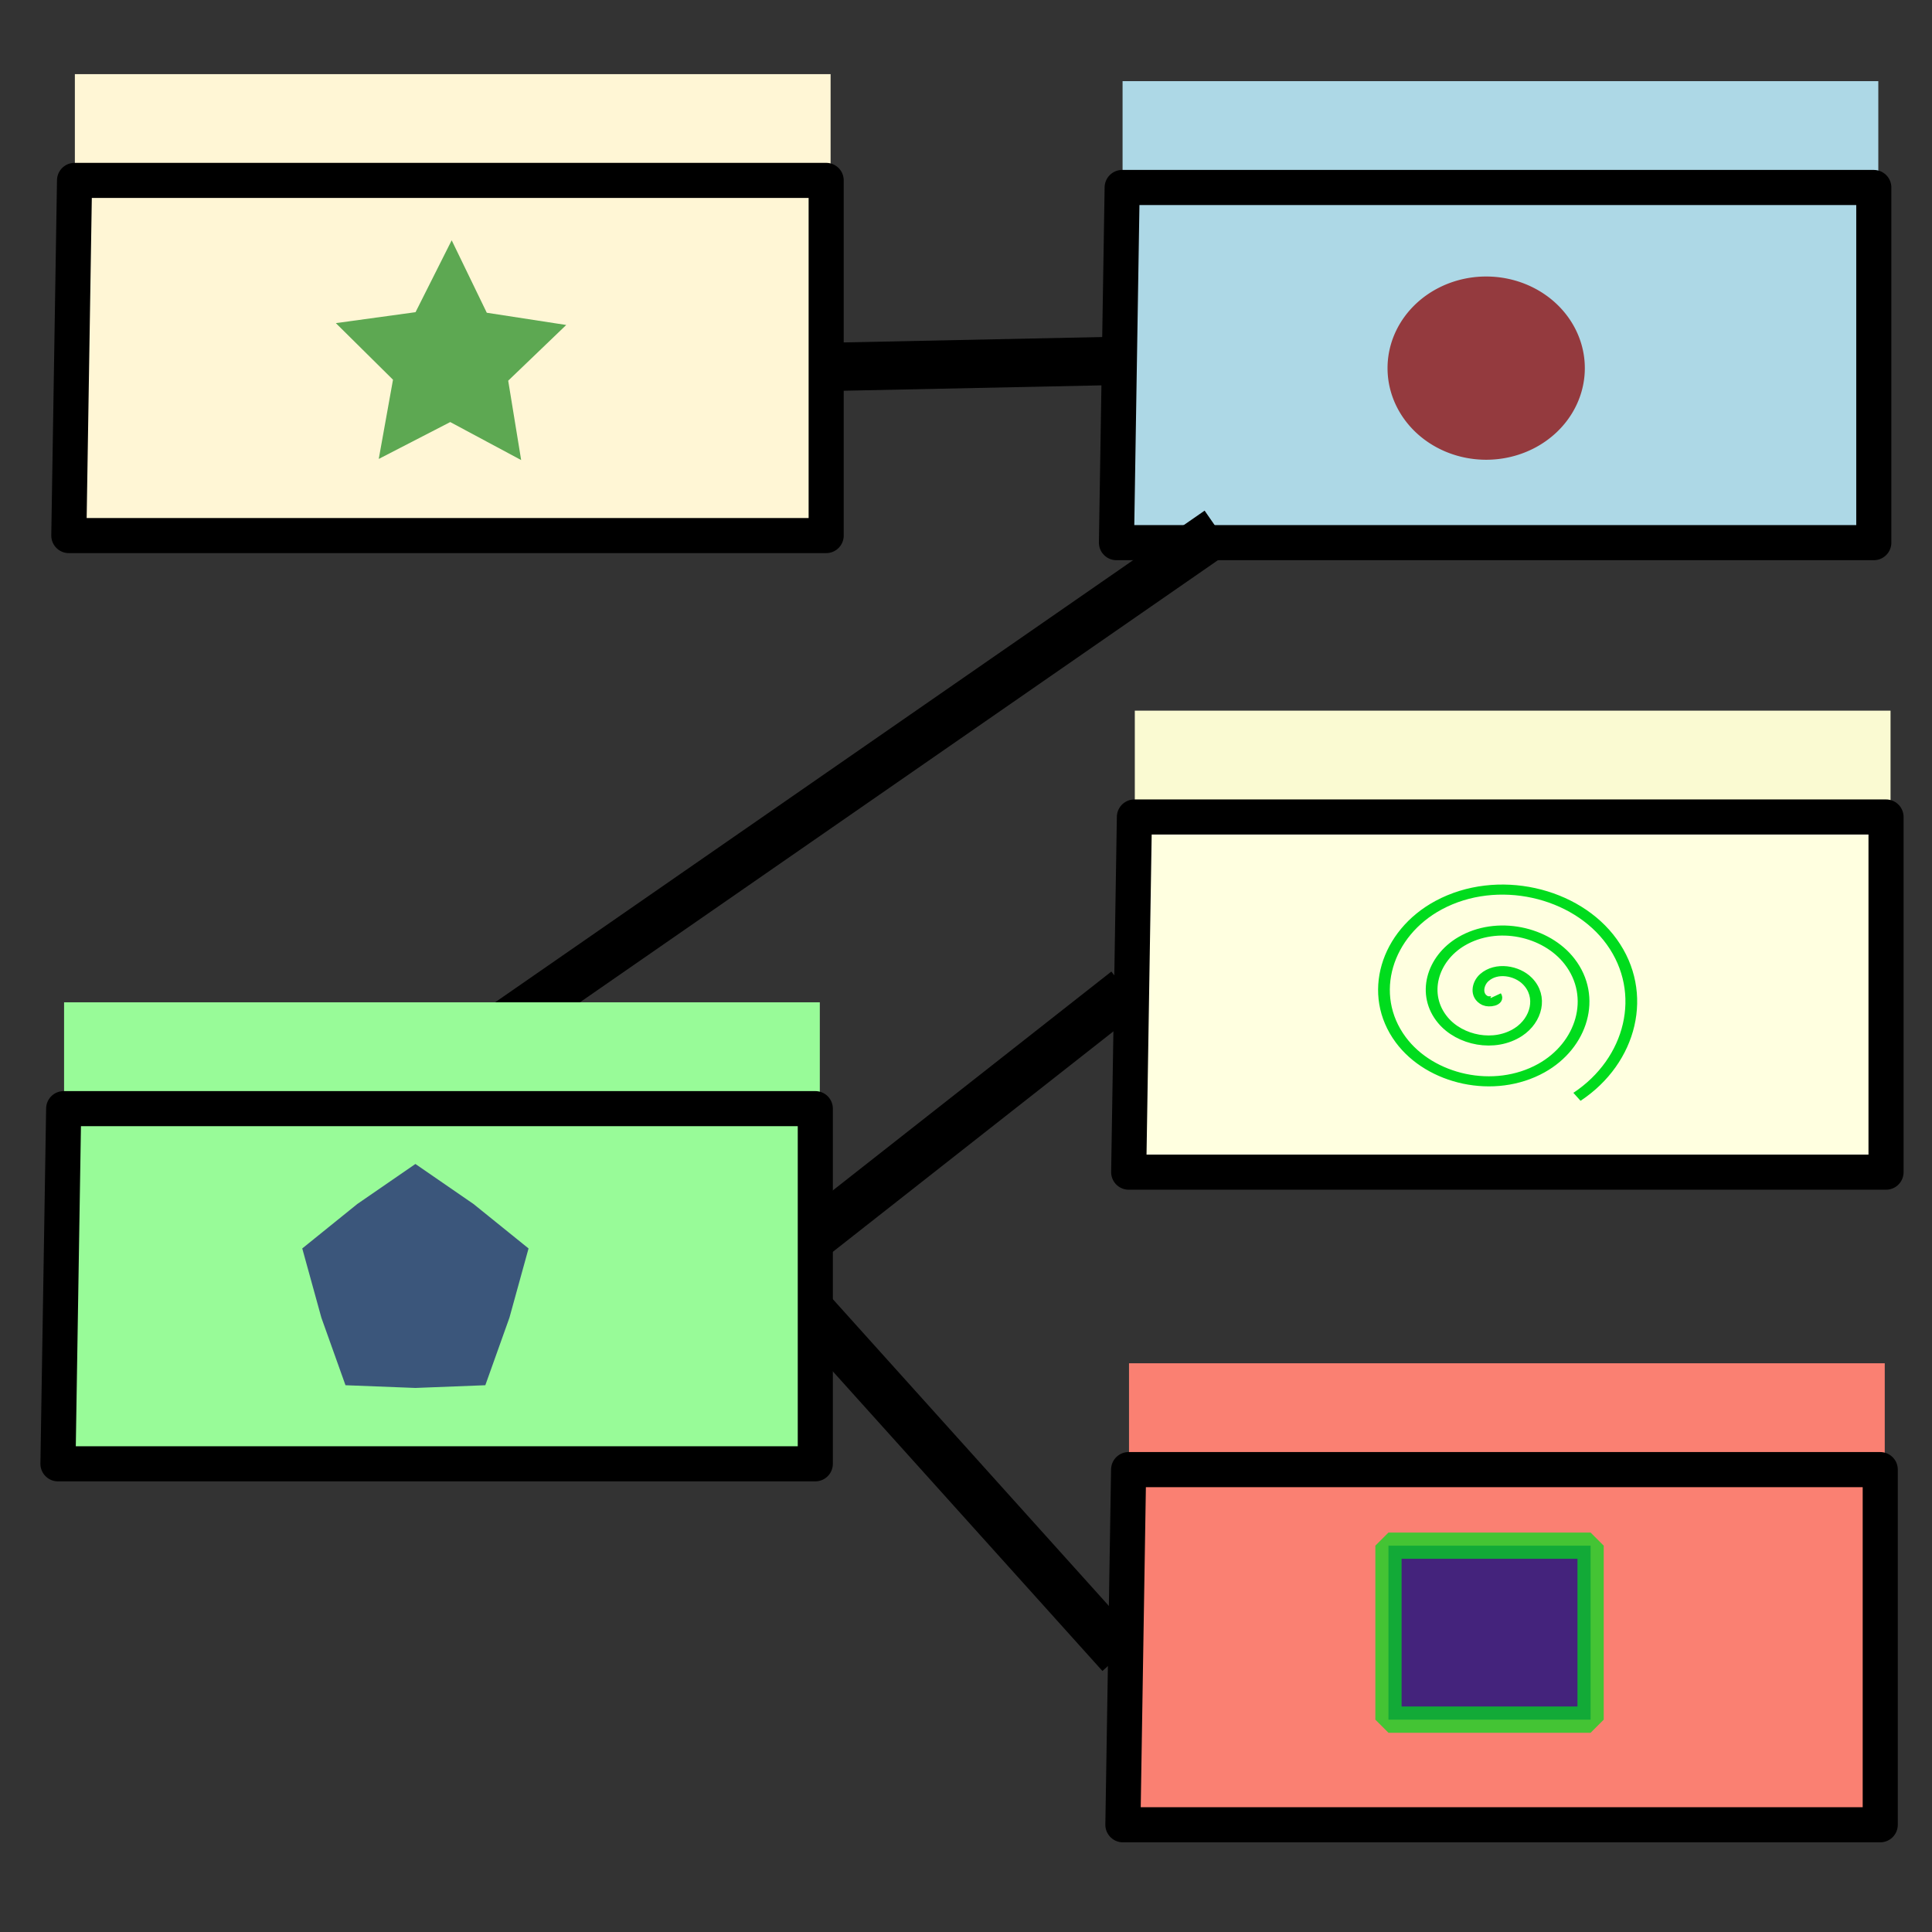 <?xml version="1.0" encoding="UTF-8" standalone="no"?>
<!-- Created with Inkscape (http://www.inkscape.org/) -->

<svg
   xmlns:dc="http://purl.org/dc/elements/1.1/"
   xmlns:cc="http://creativecommons.org/ns#"
   xmlns:rdf="http://www.w3.org/1999/02/22-rdf-syntax-ns#"
   xmlns:svg="http://www.w3.org/2000/svg"
   xmlns="http://www.w3.org/2000/svg"
   xmlns:sodipodi="http://sodipodi.sourceforge.net/DTD/sodipodi-0.dtd"
   xmlns:inkscape="http://www.inkscape.org/namespaces/inkscape"
   width="24"
   height="24"
   id="svg3214"
   version="1.1"
   inkscape:version="0.48.2 r9819"
   sodipodi:docname="lams.svg"
   inkscape:export-filename="/tmp/lams.png"
   inkscape:export-xdpi="90"
   inkscape:export-ydpi="90">
  <rect width="100%" height="100%" fill="#333333" stroke="none"/>
  <defs
     id="defs3216">
    <inkscape:perspective
       sodipodi:type="inkscape:persp3d"
       inkscape:vp_x="-9.7242229 : 6.5224317 : 1"
       inkscape:vp_y="0 : 1000 : 0"
       inkscape:vp_z="17.414609 : 9.1688973 : 1"
       inkscape:persp3d-origin="12 : 8 : 1"
       id="perspective3226" />
  </defs>
  <sodipodi:namedview
     id="base"
     pagecolor="#ffffff"
     bordercolor="#666666"
     borderopacity="1.0"
     inkscape:pageopacity="0.0"
     inkscape:pageshadow="2"
     inkscape:zoom="11.430329"
     inkscape:cx="27.324407"
     inkscape:cy="22.199681"
     inkscape:document-units="px"
     inkscape:current-layer="layer1"
     showgrid="false"
     inkscape:window-width="1920"
     inkscape:window-height="1056"
     inkscape:window-x="1920"
     inkscape:window-y="24"
     inkscape:window-maximized="1" />
  <g
     inkscape:label="Layer 1"
     inkscape:groupmode="layer"
     id="layer1"
     transform="translate(0,-1028.362)">
    <rect
       style="fill:#fff6d5;fill-opacity:1"
       id="rect3222"
       width="9.388"
       height="5.827"
       x="0.93"
       y="1029.283" />
    <path
       style="fill:none;stroke:#000000;stroke-width:0.436;stroke-linecap:round;stroke-linejoin:round;stroke-miterlimit:4;stroke-opacity:1;stroke-dasharray:none;stroke-dashoffset:0"
       d="m 0.926,1030.603 9.337,0 0,4.412 -9.408,0 0.071,-4.412 z"
       id="path5508"
       inkscape:connector-curvature="0" />
    <rect
       style="fill:#add8e6;fill-opacity:1"
       id="rect3222-0"
       width="9.388"
       height="5.827"
       x="13.945"
       y="1029.37" />
    <path
       style="fill:none;stroke:#000000;stroke-width:0.436;stroke-linecap:round;stroke-linejoin:round;stroke-miterlimit:4;stroke-opacity:1;stroke-dasharray:none;stroke-dashoffset:0"
       d="m 13.94,1030.691 9.337,0 0,4.412 -9.408,0 0.071,-4.412 z"
       id="path5508-0"
       inkscape:connector-curvature="0" />
    <rect
       style="fill:#fafad2;fill-opacity:1"
       id="rect3222-0-6-4"
       width="9.388"
       height="5.827"
       x="14.097"
       y="1037.19" />
    <path
       style="fill:#ffffe0;stroke:#000000;stroke-width:0.436;stroke-linecap:round;stroke-linejoin:round;stroke-miterlimit:4;stroke-opacity:1;stroke-dasharray:none;stroke-dashoffset:0"
       d="m 14.092,1038.511 9.337,0 0,4.412 -9.408,0 0.071,-4.412 z"
       id="path5508-0-7-8"
       inkscape:connector-curvature="0" />
    <rect
       style="fill:#fa8072;fill-opacity:1"
       id="rect3222-0-6-9"
       width="9.388"
       height="5.827"
       x="14.025"
       y="1045.297" />
    <path
       style="fill:#fa8072;stroke:#000000;stroke-width:0.436;stroke-linecap:round;stroke-linejoin:round;stroke-miterlimit:4;stroke-opacity:1;stroke-dasharray:none;stroke-dashoffset:0"
       d="m 14.02,1046.618 9.337,0 0,4.412 -9.408,0 0.071,-4.412 z"
       id="path5508-0-7-9"
       inkscape:connector-curvature="0" />
    <path
       style="fill:none;stroke:#000000;stroke-width:0.6;stroke-linecap:butt;stroke-linejoin:miter;stroke-opacity:1;stroke-miterlimit:4;stroke-dasharray:none;marker-start:none"
       d="m 13.775,4.485 -3.444,0.072 0,0"
       id="path5582"
       inkscape:connector-curvature="0"
       transform="translate(0,1028.362)" />
    <path
       style="fill:none;stroke:#000000;stroke-width:0.6;stroke-linecap:butt;stroke-linejoin:miter;stroke-opacity:1;stroke-miterlimit:4;stroke-dasharray:none"
       d="m 9.973,15.462 4.018,-3.157 0,0"
       id="path6394"
       inkscape:connector-curvature="0"
       transform="translate(0,1028.362)" />
    <path
       style="fill:none;stroke:#000000;stroke-width:0.6;stroke-linecap:butt;stroke-linejoin:miter;stroke-opacity:1;stroke-miterlimit:4;stroke-dasharray:none"
       d="m 10.044,16.252 3.874,4.305 0,0"
       id="path6396"
       inkscape:connector-curvature="0"
       transform="translate(0,1028.362)" />
    <path
       style="fill:none;stroke:#000000;stroke-width:0.6;stroke-linecap:butt;stroke-linejoin:miter;stroke-opacity:1;stroke-miterlimit:4;stroke-dasharray:none"
       d="m 15.135,6.59 -9.973,6.911 0,0.087"
       id="path6417"
       inkscape:connector-curvature="0"
       transform="translate(0,1028.362)" />
    <rect
       style="fill:#98fb98;fill-opacity:1"
       id="rect3222-0-6"
       width="9.388"
       height="5.827"
       x="0.796"
       y="1040.813" />
    <path
       style="fill:#98fb98;stroke:#000000;stroke-width:0.436;stroke-linecap:round;stroke-linejoin:round;stroke-miterlimit:4;stroke-opacity:1;stroke-dasharray:none;stroke-dashoffset:0"
       d="m 0.791,1042.134 9.337,0 0,4.412 -9.408,0 0.071,-4.412 z"
       id="path5508-0-7"
       inkscape:connector-curvature="0" />
    <path
       sodipodi:type="star"
       style="opacity:0.73;fill:#228b22;fill-opacity:1;stroke-width:0.6;stroke-linecap:round;stroke-linejoin:bevel;stroke-miterlimit:4;stroke-dasharray:none;stroke-dashoffset:0"
       id="path6453"
       sodipodi:sides="5"
       sodipodi:cx="4.8992467"
       sodipodi:cy="3.7906077"
       sodipodi:r1="1.5051755"
       sodipodi:r2="0.75258774"
       sodipodi:arg1="0.95054684"
       sodipodi:arg2="1.5788654"
       inkscape:flatsided="false"
       inkscape:rounded="0"
       inkscape:randomized="0"
       d="M 5.774,5.015 4.893,4.543 4.005,5.001 4.182,4.017 3.472,3.314 4.462,3.178 4.911,2.285 5.347,3.185 6.334,3.337 5.613,4.029 z"
       transform="translate(0.7,1029.062)"
       inkscape:transform-center-x="-0.0037530721"
       inkscape:transform-center-y="-0.1401574" />
    <path
       sodipodi:type="arc"
       style="opacity:0.73;fill:#8b0000;fill-opacity:1;stroke-width:0.6;stroke-linecap:round;stroke-linejoin:bevel;stroke-miterlimit:4;stroke-dasharray:none;stroke-dashoffset:0"
       id="path6457"
       sodipodi:cx="9.3610601"
       sodipodi:cy="-17.68734"
       sodipodi:rx="1.5747578"
       sodipodi:ry="1.6185011"
       d="m 10.936,-17.687 a 1.575,1.619 0 1 1 -3.15,0 1.575,1.619 0 1 1 3.15,0 z"
       transform="matrix(0.778,0,0,0.703,11.179,1045.369)" />
    <path
       sodipodi:type="star"
       style="opacity:0.73;fill:#191970;fill-opacity:1;stroke-width:0.6;stroke-linecap:round;stroke-linejoin:bevel;stroke-miterlimit:4;stroke-dasharray:none;stroke-dashoffset:0"
       id="path6461"
       sodipodi:sides="5"
       sodipodi:cx="4.6367869"
       sodipodi:cy="-17.818569"
       sodipodi:r1="1.6622444"
       sodipodi:r2="1.3816864"
       sodipodi:arg1="-1.5707963"
       sodipodi:arg2="-0.9424778"
       inkscape:flatsided="false"
       inkscape:rounded="0"
       inkscape:randomized="0"
       d="m 4.637,-19.481 0.812,0.544 0.769,0.604 -0.267,0.941 -0.337,0.918 -0.977,0.037 -0.977,-0.037 -0.337,-0.918 -0.267,-0.941 0.769,-0.604 z"
       transform="matrix(0.889,0,0,0.914,1.038,1060.627)"
       inkscape:transform-center-y="-0.12817149" />
    <path
       sodipodi:type="spiral"
       style="fill:none;stroke:#00dc1d;stroke-width:0.3;stroke-linecap:butt;stroke-linejoin:miter;stroke-miterlimit:3.7;stroke-opacity:1;stroke-dasharray:none"
       id="path6463"
       sodipodi:cx="-18.372175"
       sodipodi:cy="-15.193973"
       sodipodi:expansion="1"
       sodipodi:revolution="2.9827797"
       sodipodi:radius="3.6585174"
       sodipodi:argument="-17.774311"
       sodipodi:t0="0"
       d="m -18.372,-15.194 c 0.088,0.162 -0.175,0.198 -0.27,0.146 -0.255,-0.142 -0.195,-0.506 -0.022,-0.685 0.31,-0.321 0.833,-0.214 1.101,0.102 0.394,0.463 0.234,1.164 -0.226,1.516 -0.613,0.469 -1.498,0.256 -1.932,-0.35 -0.547,-0.762 -0.278,-1.832 0.474,-2.348 0.91,-0.624 2.167,-0.3 2.763,0.598 0.703,1.058 0.322,2.502 -0.722,3.179 -1.205,0.781 -2.838,0.345 -3.594,-0.846 -0.86,-1.353 -0.368,-3.173 0.97,-4.01 1.5,-0.939 3.509,-0.39 4.425,1.094 0.937,1.517 0.507,3.538 -0.89,4.616"
       transform="matrix(0.486,0,0,0.417,27.509,1047.067)" />
    <rect
       style="opacity:0.73;fill:#000080;fill-opacity:1;stroke:#00dc1d;stroke-width:0.326;stroke-linecap:round;stroke-linejoin:bevel;stroke-miterlimit:3.7;stroke-opacity:1;stroke-dasharray:none;stroke-dashoffset:0"
       id="rect6465"
       width="2.511"
       height="2.161"
       x="17.248"
       y="1047.563" />
  </g>
</svg>
